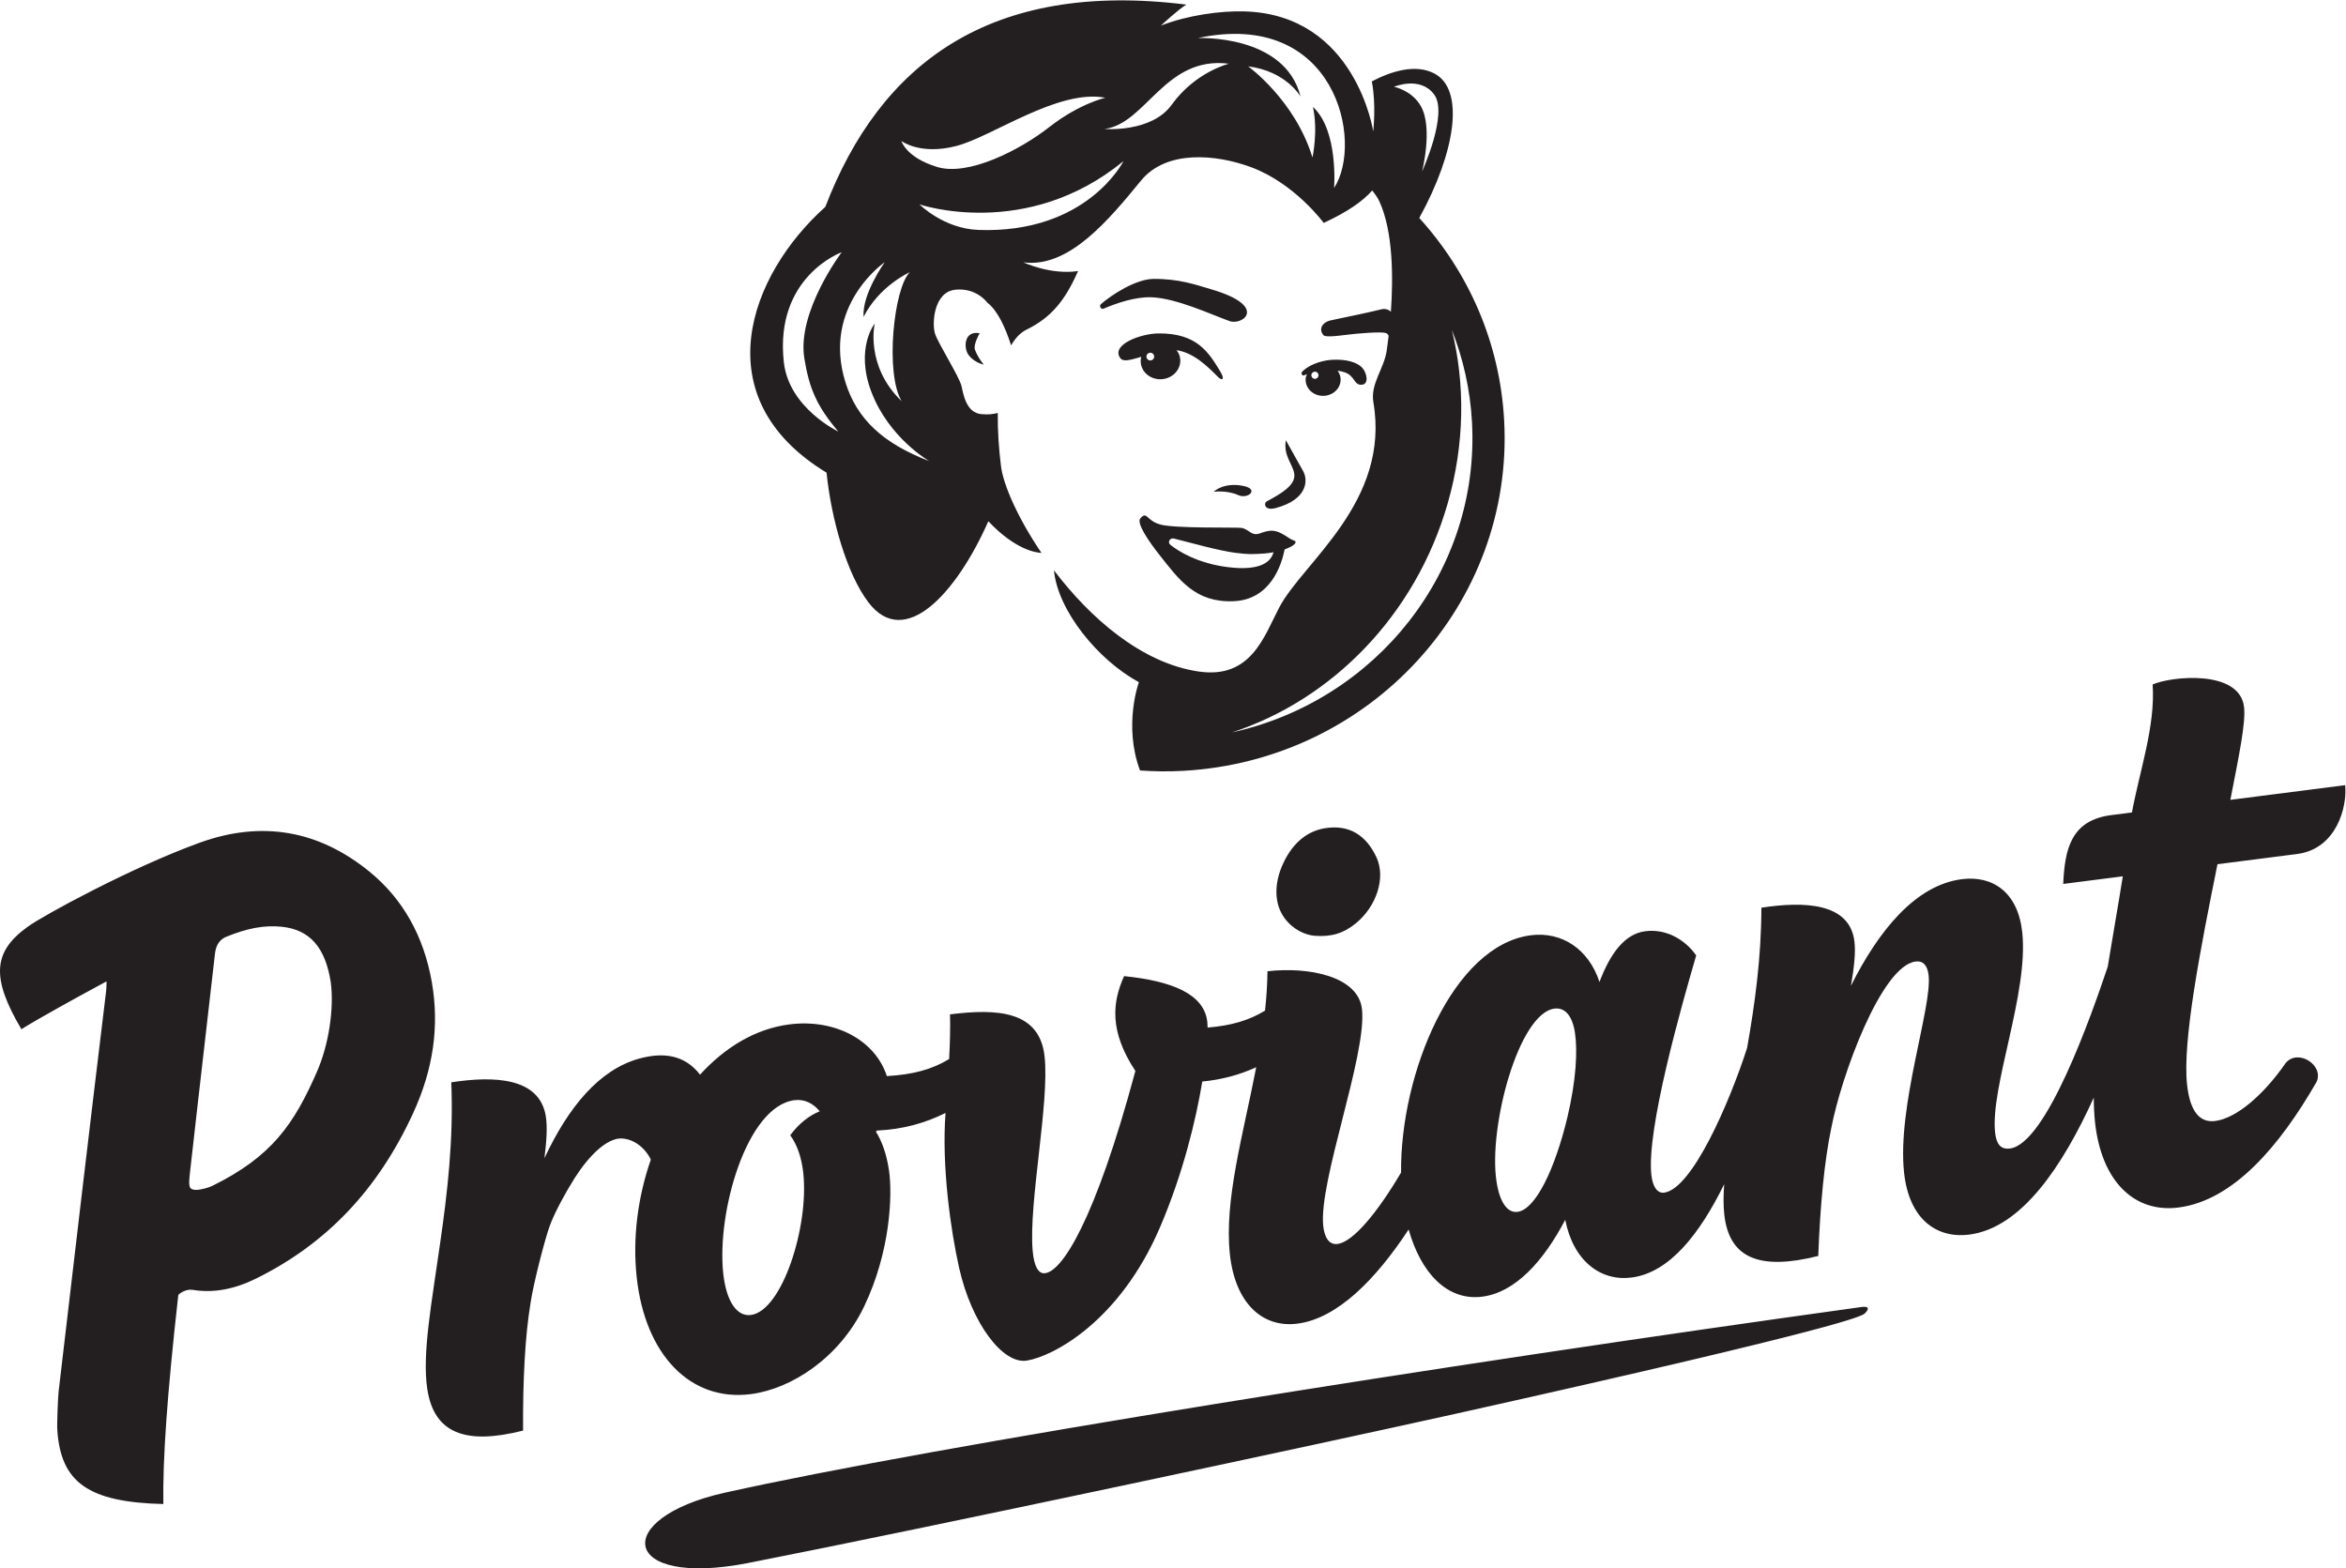 <svg xmlns:dc="http://purl.org/dc/elements/1.1/" xmlns:cc="http://creativecommons.org/ns#" xmlns:rdf="http://www.w3.org/1999/02/22-rdf-syntax-ns#" xmlns:svg="http://www.w3.org/2000/svg" xmlns="http://www.w3.org/2000/svg" xmlns:sodipodi="http://sodipodi.sourceforge.net/DTD/sodipodi-0.dtd" xmlns:inkscape="http://www.inkscape.org/namespaces/inkscape" id="svg2" xml:space="preserve" width="880.653" height="588.76" viewBox="0 0 880.653 588.76" sodipodi:docname="proviant_logo_wort-bildmarke_schwarz.eps"><defs id="defs6"></defs><g id="g10" inkscape:groupmode="layer" inkscape:label="ink_ext_XXXXXX" transform="matrix(1.333,0,0,-1.333,0,588.76)"><g id="g12" transform="scale(0.1)"><path d="m 3486.87,3022.53 c -31.73,14.39 -69.14,9.33 -69.14,9.33 0,0 27.61,28.1 84.41,16.31 44.79,-9.29 12.21,-38.11 -15.27,-25.64 z m -727.99,455.86 c 0,0 -18.73,-31.63 -13.24,-46.65 8.04,-22.01 24.69,-41.78 24.69,-41.78 0,0 -26.01,5.2 -42.34,26.51 -15.17,19.78 -13.84,70.24 30.89,61.92 z m 479.77,-76.66 c -5.99,0.39 -10.52,5.57 -10.12,11.56 0.4,6 5.58,10.53 11.57,10.13 5.99,-0.4 10.52,-5.58 10.12,-11.57 -0.4,-5.99 -5.58,-10.53 -11.57,-10.12 z m 196.48,-28.9 c -32.24,52.67 -64.84,105.58 -172.01,105.04 -49,-0.25 -129.99,-29.73 -110.64,-66.01 7.59,-14.22 21.53,-11.99 61.52,0.17 -0.72,-2.75 -1.36,-5.54 -1.59,-8.44 -2.22,-28.5 20.87,-53 51.59,-54.71 30.71,-1.73 57.41,19.98 59.64,48.48 0.97,12.4 -3.07,23.9 -10.23,33.25 46.38,-6.93 83.47,-41.7 117.4,-76.14 8.94,-9.1 21.3,-9.36 4.32,18.36 z m 27.57,139.69 c -53.51,19.05 -149.02,64.32 -219.41,67.09 -46.03,1.81 -99.12,-16.54 -134.93,-31.89 -7.97,-3.42 -14.3,7.13 -7.74,12.87 29.92,26.18 98.23,70.49 148.02,70.77 72.02,0.42 118.07,-16.27 163.8,-29.77 159.9,-47.18 87.26,-102.23 50.26,-89.07 z m -1092.31,194.04 c 0,0 -126.88,-167.57 -105.27,-299.21 13.9,-84.61 34.57,-133.78 95.69,-205.9 0,0 -139.32,66.1 -153.53,195.71 -26.45,241.29 163.11,309.4 163.11,309.4 z m 120.99,-28.24 c 0,0 -64.39,-89.7 -59.49,-154.12 43.9,87.6 130.04,126 130.04,126 -45.45,-46.08 -69.76,-284.88 -22.83,-363.25 -103.83,99.99 -75.77,218.99 -75.77,218.99 0,0 -55.86,-70.5 -9.5,-192.66 49.48,-130.37 163.22,-195.1 163.22,-195.1 -130.75,49.99 -203.42,118.33 -235.74,220.43 -68.8,217.34 110.07,339.71 110.07,339.71 z m 201.34,327.27 c 102.08,26.33 287.03,161.45 419.96,135.96 0,0 -73.56,-16.66 -157.44,-82.33 -83.89,-65.67 -228.58,-139.35 -316.34,-112.58 -87.75,26.77 -100.55,73.19 -100.55,73.19 0,0 52.28,-40.59 154.37,-14.24 z m 767.91,231.77 c 0,0 -94.38,-22.87 -161.04,-115.54 -57.08,-79.36 -189.07,-68.1 -189.07,-68.1 117.14,14.35 170.05,206.76 350.11,183.64 z m 296.21,-350.05 c 0,0 13.14,162.03 -59.49,228.38 15.01,-68.73 -1.35,-142.4 -1.35,-142.4 -49.33,161.84 -181.17,256.72 -181.17,256.72 108.03,-13.83 147.62,-85.19 147.62,-85.19 -44.07,176.46 -289.47,164.81 -289.47,164.81 388.24,82.75 468.52,-292.4 383.86,-422.32 z M 2755.45,3769.27 c -98.31,3.51 -166.06,71.93 -166.06,71.93 0,0 300.4,-102.7 574.33,121.73 0,0 -102.25,-204.59 -408.27,-193.66 z m 1283.27,381.41 c 40.28,-54.23 -34.09,-216.92 -34.09,-216.92 0,0 30.98,120.85 -2.53,182.58 -25.02,46.09 -76.5,56.03 -76.5,56.03 0,0 73.57,31.54 113.12,-21.69 z m 38.47,-1150.29 c 47.76,167.09 48.84,334.66 11.36,487.33 31.93,-81.03 51.73,-168.2 56.71,-259.67 22.82,-419.44 -270.16,-784.39 -675.75,-873.82 279.52,91.14 516.75,328.06 607.68,646.16 z m -1749.55,85.34 c 13.42,-132.45 57.57,-286.29 118.12,-365.55 102.59,-134.29 248.38,27.02 337.51,228.7 76.3,-81.13 135.25,-88.59 149.52,-89.15 -65.85,97.15 -107.26,191.04 -113.86,243.73 -6.15,49.14 -9.7,101.02 -9.1,150.43 -10.51,-2.98 -26.04,-5.43 -46.63,-3.37 -41.6,4.16 -49.76,53.32 -55.59,79.11 -5.81,25.79 -65.1,118.87 -74.4,147.08 -9.31,28.22 -3.92,117.59 56.51,124.1 60.42,6.52 90.61,-36.26 90.61,-36.26 29.03,-22.26 50.98,-70.26 67.05,-120.42 11.48,20.13 25.8,35.73 43.79,44.58 68.51,33.65 107.89,80.89 144.71,164.74 -77.17,-11.6 -154.04,24.53 -154.04,24.53 128.55,-17 240.45,119.65 331.55,230.48 71.33,86.78 210.12,74.05 308.64,37.93 123.89,-45.43 205.62,-157.39 205.62,-157.39 67.02,31 110.72,61.63 136.59,91.41 8.38,-10.45 15.64,-20.82 20.28,-30.92 38.92,-84.83 39.03,-215.33 32.33,-310.33 -6.42,5.45 -15.37,9.51 -27.48,6.43 -21.88,-5.59 -96.91,-21.98 -140.4,-30.64 -24.96,-4.98 -37.16,-24.75 -21.59,-42.35 5.39,-6.11 43.34,-1.35 55.98,0.31 42.12,5.56 105.46,10.16 118.91,6.14 3.98,-1.18 6.57,-4.17 8.28,-7.95 -2.11,-18.13 -4.1,-32.62 -5.38,-41.38 -7.51,-51.4 -46.47,-94.14 -37.66,-145.43 48.26,-281.17 -197.86,-450.42 -264.91,-577.95 -42.93,-81.7 -79.22,-202.29 -227.01,-180.69 -161.52,23.61 -306.09,151.4 -407.57,285 10.7,-113.32 123.64,-252.35 239.18,-315.04 0,0 -44.41,-121.4 3.19,-248.66 39.63,-2.68 79.8,-3.26 120.5,-1.05 527.88,28.73 933.03,470.67 904.92,987.09 -11.96,219.72 -100.62,417.36 -238.99,569.92 102.38,185.96 128.89,361.68 42.52,406.86 -54.25,28.38 -123.14,5.52 -176.23,-22.19 12.84,-64.88 3.99,-140.84 3.99,-140.84 0,0 -49,328.4 -361.54,337.95 -69.17,2.11 -161.77,-10.89 -236.25,-39.92 0,0 48.02,44.98 71.53,59.09 -554.07,68.96 -862.45,-167.66 -1016.67,-569.65 -213.34,-190.76 -344.5,-537.16 3.47,-748.48 z m 1258.64,-224.22 c -6.53,-25.1 -33.56,-53.43 -127.53,-42.03 -85.4,10.35 -141.01,45.22 -162.85,63 -8.93,7.27 -1.41,20.52 10.09,17.68 40.38,-9.98 126.34,-34.57 175.23,-40.52 17.07,-2.07 30.89,-3.27 39.34,-3.26 12.45,0.02 25.6,0.57 38.61,1.52 9.66,0.7 18.58,2.04 27.11,3.61 z m -61.4,54.09 c -8.02,4.29 -18.05,13.46 -29.51,14.62 -18.99,1.93 -186.92,-1.94 -227.8,9.41 -40.89,11.35 -36.46,39.13 -56.15,17.49 -11.42,-12.57 20.79,-61.31 52.26,-101.18 56.73,-71.88 102.24,-136.69 210.14,-132.29 103.69,4.22 134.97,101.35 143.91,145.96 26.52,9.37 38.61,21.26 25.4,25.25 -9.09,2.75 -18.36,10.81 -28.44,16.34 -10.08,5.51 -16.2,9.06 -28.34,10.67 -12.86,1.72 -28.85,-3.51 -39.29,-7.54 -7.22,-2.78 -15.38,-2.36 -22.18,1.27 z m 119.79,167.69 c -4.77,27.67 -30.72,49.6 -23.71,93.91 0,0 32.34,-58.33 48.75,-87.12 14.01,-24.55 13.73,-79.52 -76.49,-103.85 -33.75,-9.1 -34.48,14.04 -26.13,18.51 37.61,20.18 83.29,45.4 77.58,78.55 z m 57.13,266.69 c -5.53,0.65 -9.5,5.66 -8.84,11.21 0.64,5.53 5.65,9.49 11.19,8.85 5.54,-0.65 9.5,-5.66 8.86,-11.2 -0.65,-5.54 -5.66,-9.5 -11.21,-8.86 z m 132.42,-16.73 c 22.41,0.9 14.77,34.51 1.45,48.48 -13.23,13.86 -42.5,24.42 -85.64,21.75 -33.95,-2.11 -71.26,-18.02 -84.46,-35.69 -1.91,-2.57 1.99,-9.49 4.99,-8.41 2.69,0.97 6.19,2.15 10.1,3.39 -1.32,-3.31 -3.09,-6.4 -3.56,-10.05 -3.23,-24.98 16.09,-47.56 43.12,-50.41 27.04,-2.86 51.56,15.08 54.78,40.07 1.44,11.19 -1.82,21.79 -8.08,30.45 6.52,-0.91 12.97,-2.22 19.17,-4.33 30.68,-10.43 25.72,-36.16 48.13,-35.25 z M 5246.78,714.742 C 5233.9,709.879 5220.47,684.891 4096.93,434.801 3716.32,350.082 2610.47,113.832 2107.47,15.172 1745.57,-55.809 1719.75,141.41 2040.6,212.922 c 592.12,131.957 2023.04,360.019 3201.13,523 34.88,4.828 10.14,-19.262 5.05,-21.18 z M 892.758,1399.08 c -65.035,-149.17 -128.406,-239.86 -294.289,-321.63 -9.629,-4.76 -31.211,-11.55 -46.465,-11.55 -5.258,0 -9.746,0.8 -12.758,2.78 -7.621,3.54 -7.5,16.82 -4.332,45.4 13.656,122.25 27.707,244.4 41.758,366.56 9.551,82.93 19.086,165.85 28.508,248.79 2.004,17.67 7.5,39.23 32.461,49.43 59.324,24.2 107.152,32.86 154.859,28.13 79.637,-7.96 123.816,-57.82 139.031,-156.97 9.653,-74.86 -5.929,-175.64 -38.773,-250.94 z m 323.382,251.49 c -22.78,130.14 -81.82,234.89 -175.48,311.32 -143.308,117.01 -303.91,144.6 -477.351,82.05 C 371.168,1974.65 118.902,1837.16 78.356,1807.1 -20.301,1736.4 -25.188,1663.07 60.25,1518.33 c 48.277,30.43 173.785,99.27 229.602,129.22 l 10.211,5.49 -0.254,-11.59 c -0.118,-5.74 -0.45,-11.6 -1.188,-17.72 C 251.723,1237 206.789,854.832 165.227,499.461 c -2.036,-17.391 -5.063,-94.242 -3.895,-108.781 9.387,-149.098 87.734,-204.379 298.68,-209.559 -1.953,128.008 10.699,307.149 41.554,584.09 l 0.594,4.82 1.797,1.699 c 6.578,6.219 22.824,15.09 38.313,12.579 58.168,-9.469 116.875,1.093 179.531,32.113 197.894,98.008 342.159,249.838 441.009,464.168 57.4,124.46 74.84,245.48 53.33,369.98 z m 2660.33,351.33 c 26.42,-57.29 -0.14,-138.04 -58.61,-185.61 -34.01,-27.67 -67.96,-38.63 -116.75,-34.79 -24.78,2.39 -59.4,16.42 -83.89,49.96 -29.01,39.76 -30.53,97.1 -2.88,155.53 27.89,58.94 69.3,89.31 115.68,97.16 68.57,11.62 117.25,-18.91 146.45,-82.25 z m 537.59,-731.12 c -34.76,-144.8 -89.25,-260.27 -140.72,-266.87 -28.24,-3.6 -50.51,27.24 -59.15,86.44 -23.07,151.97 62.24,473.06 163.44,486.02 29.78,3.82 50.22,-20.67 57.47,-67.12 7.84,-51.8 3.62,-133.73 -21.04,-238.47 z M 2262.14,1112.84 c 16.14,-149.442 -59.3,-388.008 -147.73,-399.34 -38.15,-4.891 -68.95,35.98 -77.74,117.461 -18.54,171.619 65.64,470.239 200.62,487.529 28.86,3.69 53.46,-9.72 71.18,-31.33 -29.91,-11.94 -58.8,-34.68 -83.12,-67.45 20.46,-28.1 32.19,-64.33 36.79,-106.87 z m 4206.84,898.96 c 111.52,14.28 141.61,134.02 135.14,193.84 l -323.19,-41.4 c 24.64,126.75 43.41,216.25 38.62,260.68 -11.67,107.99 -206.77,87.07 -257.52,64.27 8.04,-116.92 -36.35,-241.61 -58.25,-360.41 l -58.47,-7.49 c -113.37,-14.52 -130.73,-96.28 -135.11,-193.85 l 167.82,21.5 c -13.22,-83.13 -28.63,-169.82 -42.52,-254.91 -46.15,-137.25 -172.62,-498.5 -275.35,-511.66 -27.2,-3.48 -38.43,14.25 -41.77,45.04 -13.91,128.84 94.94,392.82 76.43,564.15 -12.24,113.32 -83.83,160.33 -170.34,149.26 -130.2,-16.68 -234.36,-145.04 -312.03,-300.2 9.1,53.28 13.55,93.59 9.81,124.95 -13.28,109.19 -141.29,113.46 -262,95.02 -0.32,-140.65 -18.42,-271.48 -40.23,-394.89 -50.28,-156.1 -155.3,-397.58 -233.75,-407.63 -19.07,-2.44 -32.29,16.61 -35.92,50.25 -13.87,128.34 83.58,471.17 126.29,617.84 -31.3,44.43 -84.09,75.71 -143.51,68.1 -58.66,-7.5 -99.04,-63.97 -128.86,-142.88 -30.2,92.38 -105.87,142.72 -193.28,131.53 -218.81,-28.02 -367.97,-388.14 -365.45,-668.15 -67.94,-115.311 -135.94,-195.721 -178.77,-201.201 -25.63,-3.289 -37.22,21.32 -40.41,50.75 -13.51,125.001 123.01,481.581 109.14,610.211 -10.01,92.66 -149.15,120.41 -266.18,107.05 -0.36,-36.84 -2.92,-73.85 -6.91,-110.85 -45.43,-27.82 -94.93,-42.17 -161.65,-47.79 -0.11,5.97 -0.37,11.33 -0.84,15.7 -8.53,78.88 -99.22,115.48 -234.36,129.21 -33.22,-73.51 -42.3,-154.79 31.76,-267.03 -113.26,-421.54 -207.89,-569.751 -257.38,-569.751 -14.67,0 -28.15,16.8 -32.04,65.031 -11.02,136.03 47.82,415.31 33.78,545.28 -13.94,129.18 -133.08,135.5 -266.34,118.79 1.11,-36.69 -0.1,-79.57 -2.49,-125.84 -48.66,-29.57 -101.83,-43.68 -175.43,-48.06 -32.13,100.19 -144.98,162.24 -274.54,145.63 -95.68,-12.24 -181.68,-64.75 -251.46,-141.55 -43.23,56 -103.86,64.09 -172.29,44.96 -110.83,-30.99 -197.86,-134.53 -265.95,-280.3 6.22,50.08 8.63,88.69 3.76,118.77 -17.96,109.2 -146.16,113.47 -266.07,95.02 6.6,-162.95 -11.18,-312.77 -31.42,-453.04 -22.97,-163.84 -51.28,-310.5 -36.21,-410.43 18.87,-125.148 107.45,-158.379 269.76,-117.351 -0.85,144.179 5.89,268.203 21.09,359.511 8.52,57.282 39.74,176.5 53.19,214.809 15.97,45.481 55.66,111.491 55.66,111.491 40.82,71.31 88.54,123.12 130.47,134.84 30.51,8.55 75.77,-9.97 99.45,-57.24 -36.5,-104.77 -51.92,-220.099 -39.91,-331.239 23.63,-218.7 151.22,-351.239 321.27,-329.461 115.89,14.851 250.66,103.582 319.36,247.179 73.83,154.36 80.11,313.361 69.86,383.301 -6.71,45.19 -19.65,81.23 -36.7,108.61 1.03,1.05 1.86,2.22 2.85,3.3 0.76,0.03 1.44,0 2.2,0.02 71.35,3.39 133.57,20.94 190.89,49.39 -11.3,-149.91 14.66,-331.46 38.42,-436.851 34.89,-154.707 122.32,-271.41 190.42,-260.539 73.37,11.73 260.73,109.019 374.8,374.64 65.07,151.54 101.73,303.95 119.39,411.23 55.39,5.39 105.51,19.07 151.89,40.34 -36.86,-190.81 -90.61,-374.59 -74.12,-527.171 14.78,-136.777 91.11,-207.629 190.05,-194.949 l 0.05,-0.028 c 113.07,14.489 221.55,125.618 313.22,265.18 34.2,-121.184 107.73,-201.953 207.57,-189.16 92.25,11.82 171.7,98.84 233.46,216.387 22.89,-116.727 100.27,-173.61 186.55,-162.559 107.65,13.781 192.3,123.391 261.05,262.79 -2.29,-30.9 -2.51,-59.31 0.22,-84.661 13.52,-125.149 100.67,-158.379 264.74,-117.367 5.31,144.188 17.37,268.198 36.48,359.528 28.25,147.55 140.95,457.35 237.61,469.72 20.62,2.65 33.54,-10.24 36.69,-39.32 9.78,-90.53 -89.27,-369.22 -69.14,-555.44 14.38,-133.078 93.58,-185.828 183.49,-174.32 147.91,18.941 263.43,193.79 350.68,385.73 0.12,-24.67 1.26,-48.01 3.6,-69.73 17.77,-164.44 109.43,-255.79 235.11,-239.69 154.18,19.75 284.65,172.63 388.71,353.7 21.79,47.32 -53.03,95.15 -87.41,52.53 -62.26,-89.83 -138.47,-154.95 -198.14,-162.6 -43.7,-5.59 -70.99,27.1 -79.17,102.87 -13.25,122.51 37.86,383.44 85.72,620.32 l 224.36,28.74" style="fill:#231f20;fill-opacity:1;fill-rule:nonzero;stroke:none" id="path14"></path></g></g></svg>